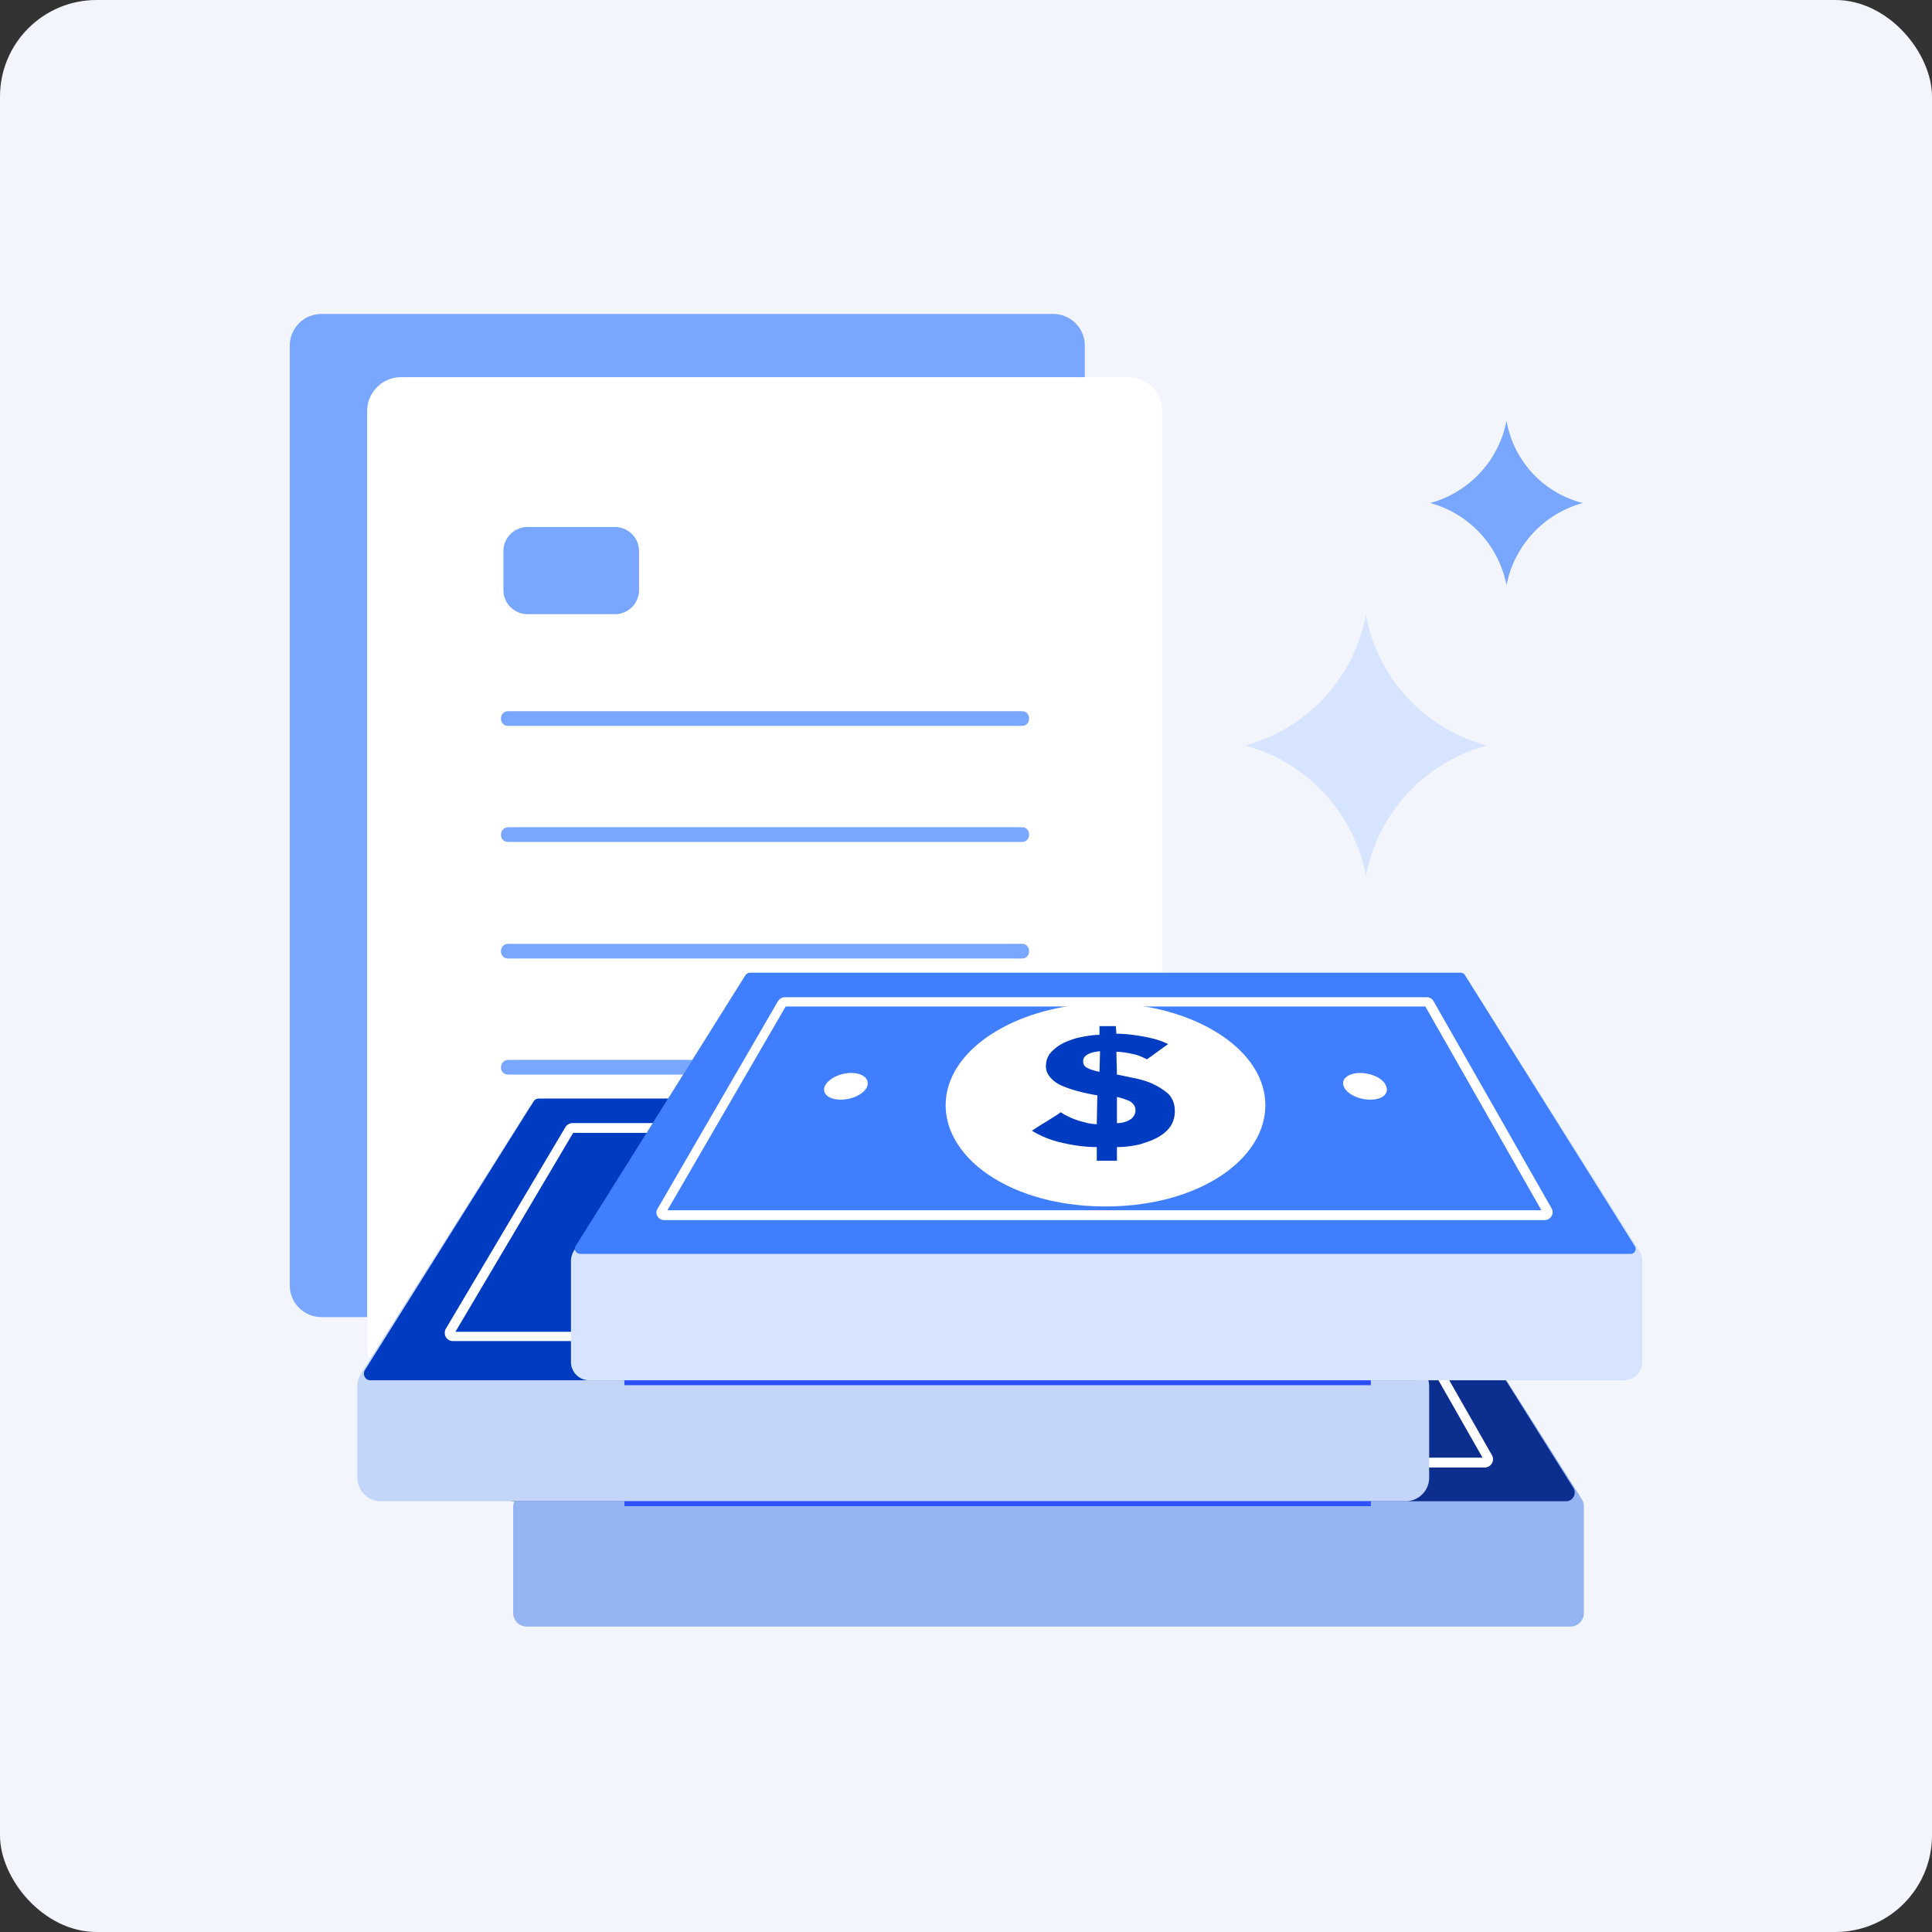 <svg width="80" height="80" fill="none" xmlns="http://www.w3.org/2000/svg"><rect width="100%" height="100%" fill="#333333" stroke="none"/><rect width="80" height="80" rx="4" fill="#F3F5FD"/><path d="M43.61 54.538H13.309A1.31 1.31 0 0 1 12 53.227v-38.92A1.31 1.31 0 0 1 13.309 13H43.61a1.31 1.31 0 0 1 1.309 1.309v38.92a1.31 1.31 0 0 1-1.309 1.309z" fill="#79A6FF"/><path d="M46.724 57.155H16.603a1.406 1.406 0 0 1-1.4-1.4V17.017c0-.767.633-1.399 1.4-1.399h30.12c.768 0 1.4.632 1.4 1.4v38.739c0 .767-.61 1.399-1.4 1.399z" fill="#fff"/><path d="M21.047 30.057h21.277c.384 0 .384-.609 0-.609H21.048c-.407 0-.407.61 0 .61zm0 4.806h21.277c.384 0 .384-.61 0-.61H21.048c-.407.023-.407.61 0 .61zm0 4.828h21.277c.384 0 .384-.609 0-.609H21.048c-.407 0-.407.61 0 .61zm0 4.806h21.277c.384 0 .384-.61 0-.61H21.048c-.407.023-.407.61 0 .61z" fill="#79A6FF"/><path d="M21.047 49.325h21.277c.384 0 .384-.609 0-.609H21.048c-.407 0-.407.61 0 .61z" fill="#F2F0FA"/><path d="M25.462 21.822h-3.617a1 1 0 0 0-1 1v1.61a1 1 0 0 0 1 1h3.617a1 1 0 0 0 1-1v-1.61a1 1 0 0 0-1-1z" fill="#79A6FF"/><path d="M65.496 62.073l-7.31-11.552H28.492l-7.152 11.552a.736.736 0 0 0-.09.294v4.422c0 .316.248.564.563.564h43.208a.559.559 0 0 0 .564-.564v-4.422a.497.497 0 0 0-.09-.294z" fill="#95B4F3"/><path d="M64.841 62.164H21.183l7.31-11.643h29.692l6.972 11.101a.361.361 0 0 1-.316.542z" fill="#0B2E8F"/><path d="M49.882 55.372c.587 2.482-2.301 4.829-6.543 4.829s-7.13-2.347-6.543-4.829c.496-2.098 3.407-3.587 6.543-3.587s6.047 1.489 6.543 3.587z" fill="#9FE2CC"/><path d="M43.79 53.048c.361 0 .722.045 1.106.113.383.068.722.158 1.038.316-.293.203-.587.429-.88.632-.18-.09-.361-.18-.61-.226a3.5 3.5 0 0 0-.654-.09l.023.947c.27.046.519.113.812.158.271.068.52.136.745.249.225.112.428.248.586.383a.953.953 0 0 1 .271.61c.023.248-.022.473-.135.676-.113.203-.294.361-.52.497-.225.135-.495.225-.789.316-.293.067-.609.112-.947.112v.564H43v-.564c-.474 0-.97-.067-1.444-.18a4.083 4.083 0 0 1-1.241-.497c.203-.135.406-.27.609-.383.203-.136.406-.248.587-.384.09.068.203.136.316.18.135.069.248.114.383.159s.27.067.406.112c.136.023.27.046.384.046l.022-1.196a7.734 7.734 0 0 1-.835-.18 4.183 4.183 0 0 1-.699-.249 1.23 1.23 0 0 1-.451-.36.675.675 0 0 1-.136-.52.805.805 0 0 1 .249-.519c.135-.135.316-.27.518-.36.204-.091.452-.181.7-.226.248-.045.496-.09.745-.09v-.362h.676v.316zm-.699.722c-.18.023-.339.045-.474.113-.135.068-.225.158-.225.293 0 .136.045.226.18.294.135.067.293.113.496.158l.023-.858zm.722 2.978a.985.985 0 0 0 .564-.157.443.443 0 0 0 .203-.384c0-.158-.09-.27-.225-.361a2.541 2.541 0 0 0-.542-.18v1.083z" fill="#08C0A6"/><path d="M33.48 55.215c-.113.315-.61.563-1.106.563-.497 0-.79-.248-.655-.563.136-.294.61-.542 1.084-.542.473 0 .767.226.676.541zm21.479 0c.135.315-.158.563-.655.563-.496 0-.992-.248-1.105-.563-.113-.294.203-.542.677-.542.474 0 .97.226 1.083.541z" fill="#9FE2CC"/><path d="M61.48 60.765H24.5l5.347-9.228h26.962l4.964 8.709a.342.342 0 0 1-.294.519zm-36.281-.407h36.19l-4.806-8.438H30.095l-4.896 8.438z" fill="#fff"/><path d="M59.02 56.861l-6.904-10.92a.977.977 0 0 0-.812-.451H22.672a.926.926 0 0 0-.812.451l-6.904 10.92c-.09.158-.158.339-.158.52v3.813c0 .518.428.97.97.97h42.44c.519 0 .97-.429.97-.97V57.38c0-.18-.068-.36-.158-.519z" fill="#C3D5F9"/><path d="M58.66 57.155H15.34c-.226 0-.34-.248-.226-.429l6.971-11.1a.248.248 0 0 1 .226-.136H51.71c.09 0 .18.045.225.135l6.972 11.101c.09.18-.045.429-.248.429z" fill="#003CC1"/><path d="M43.542 50.25c.587 2.482-2.301 4.829-6.543 4.829s-7.13-2.347-6.543-4.828c.496-2.099 3.407-3.588 6.543-3.588 3.159 0 6.047 1.49 6.543 3.588z" fill="#9FE2CC"/><path d="M37.45 47.927c.361 0 .722.045 1.106.112.384.068.722.158 1.038.316-.293.204-.587.43-.88.632-.18-.09-.361-.18-.61-.226a3.5 3.5 0 0 0-.654-.09l.023.948c.27.045.519.113.812.158.271.067.52.135.745.248.225.113.428.248.586.384a.953.953 0 0 1 .271.609c.023.248-.022.474-.135.677-.113.203-.294.36-.52.496-.225.135-.495.226-.789.316-.293.068-.609.113-.947.113v.564h-.835v-.564c-.474 0-.97-.068-1.444-.18a4.081 4.081 0 0 1-1.241-.497c.203-.136.406-.27.609-.384.203-.135.406-.248.587-.383.09.067.203.135.316.18.135.068.248.113.383.158.136.045.27.068.406.113.136.023.271.045.384.045l.022-1.196a7.71 7.71 0 0 1-.834-.18 4.179 4.179 0 0 1-.7-.248 1.229 1.229 0 0 1-.451-.361.675.675 0 0 1-.136-.52.806.806 0 0 1 .249-.518c.135-.136.316-.271.519-.361.203-.09.45-.18.699-.226.248-.045.496-.09.745-.09v-.361h.676v.316zm-.676.722c-.18.022-.339.045-.474.112-.136.068-.226.158-.226.294 0 .135.045.226.18.293.136.068.294.113.497.158l.023-.857zm.699 2.978a.986.986 0 0 0 .564-.158.443.443 0 0 0 .203-.383c0-.158-.09-.271-.226-.361a2.528 2.528 0 0 0-.541-.181v1.083z" fill="#08C0A6"/><path d="M27.14 50.093c-.114.316-.61.564-1.106.564-.497 0-.79-.248-.655-.564.136-.294.61-.542 1.083-.542.474 0 .768.226.677.542zm21.501 0c.136.316-.157.564-.654.564-.496 0-.993-.248-1.105-.564-.113-.294.203-.542.676-.542.474 0 .948.226 1.083.542z" fill="#9FE2CC"/><path d="M55.749 55.53H18.746c-.248 0-.406-.27-.293-.496l4.964-8.37a.352.352 0 0 1 .293-.159h26.759l5.28 9.025zm-36.89-.383h36.168L50.22 46.91H23.733l-4.874 8.236z" fill="#fff"/><path d="M67.887 51.807l-7.04-11.146a.757.757 0 0 0-.654-.36H31.336a.757.757 0 0 0-.654.36l-6.927 11.146a.844.844 0 0 0-.113.407v4.174a.76.76 0 0 0 .767.767h42.824a.76.76 0 0 0 .767-.767v-4.174a.779.779 0 0 0-.113-.407z" fill="#D6E4FF"/><path d="M67.526 51.92h-43.5c-.18 0-.294-.203-.18-.338l7.016-11.191c.045-.068.113-.113.18-.113h29.445c.067 0 .158.045.18.113l7.017 11.19c.113.159 0 .34-.158.34z" fill="#3E7EFF"/><path d="M52.32 45.129c.586 2.482-2.302 4.828-6.544 4.828-4.242 0-7.13-2.346-6.543-4.828.496-2.098 3.407-3.587 6.543-3.587s6.047 1.489 6.543 3.587z" fill="#fff"/><path d="M46.227 42.805c.361 0 .722.045 1.106.113.383.068.722.158 1.038.316-.294.203-.587.428-.88.631-.18-.09-.361-.18-.61-.225a3.5 3.5 0 0 0-.654-.09l.023.947c.27.045.519.113.79.158.27.068.518.136.744.248.226.113.429.248.587.384a.953.953 0 0 1 .27.61c.023.247-.022.473-.135.676-.113.203-.293.36-.519.496-.226.136-.496.226-.79.316-.293.068-.609.113-.947.113v.564h-.835v-.564c-.474 0-.97-.068-1.444-.18a4.08 4.08 0 0 1-1.241-.497c.203-.135.406-.27.61-.383.202-.136.405-.249.586-.384.09.068.203.135.316.18.135.068.248.113.383.158.136.046.271.068.406.113.136.023.271.045.384.045l.023-1.195a7.71 7.71 0 0 1-.835-.18 4.183 4.183 0 0 1-.7-.25 1.23 1.23 0 0 1-.451-.36.675.675 0 0 1-.135-.52.805.805 0 0 1 .248-.518c.135-.135.316-.27.519-.361.203-.09.451-.18.7-.226.247-.045.495-.09.744-.09v-.36h.677l.022.315zm-.677.722c-.18.023-.338.045-.473.113-.136.068-.226.158-.226.293 0 .136.045.226.18.293.136.068.294.113.497.158l.022-.857zm.7 2.978a.986.986 0 0 0 .564-.158.443.443 0 0 0 .203-.383c0-.158-.09-.271-.226-.361a2.528 2.528 0 0 0-.541-.18v1.082z" fill="#003CC1"/><path d="M35.916 44.97c-.113.317-.609.565-1.105.565-.497 0-.79-.248-.655-.564.136-.293.61-.542 1.083-.542.474 0 .767.226.677.542zm21.48 0c.135.317-.158.565-.655.565-.496 0-.992-.248-1.105-.564-.113-.293.203-.542.677-.542.473 0 .97.226 1.083.542z" fill="#fff"/><path d="M63.961 50.521h-36.46c-.249 0-.407-.27-.271-.473l4.986-8.597c.068-.09.158-.158.27-.158h26.602c.113 0 .225.068.27.158l4.897 8.597c.112.203-.045.473-.294.473zm-36.325-.406h36.19l-4.806-8.438H32.532l-4.896 8.438z" fill="#fff"/><path d="M56.764 57.155h-30.91v.203h30.91v-.203zm0 5.009h-30.91v.203h30.91v-.203z" fill="#2C50FF"/><path d="M56.56 25.454a6.918 6.918 0 0 1-5.008 5.415c2.55.677 4.535 2.798 5.009 5.415a6.918 6.918 0 0 1 5.009-5.415c-2.55-.676-4.535-2.775-5.01-5.415z" fill="#D6E4FF"/><path d="M62.382 17.422a4.394 4.394 0 0 1-3.159 3.407 4.394 4.394 0 0 1 3.159 3.407 4.394 4.394 0 0 1 3.159-3.407 4.265 4.265 0 0 1-3.159-3.407z" fill="#79A6FF"/></svg>